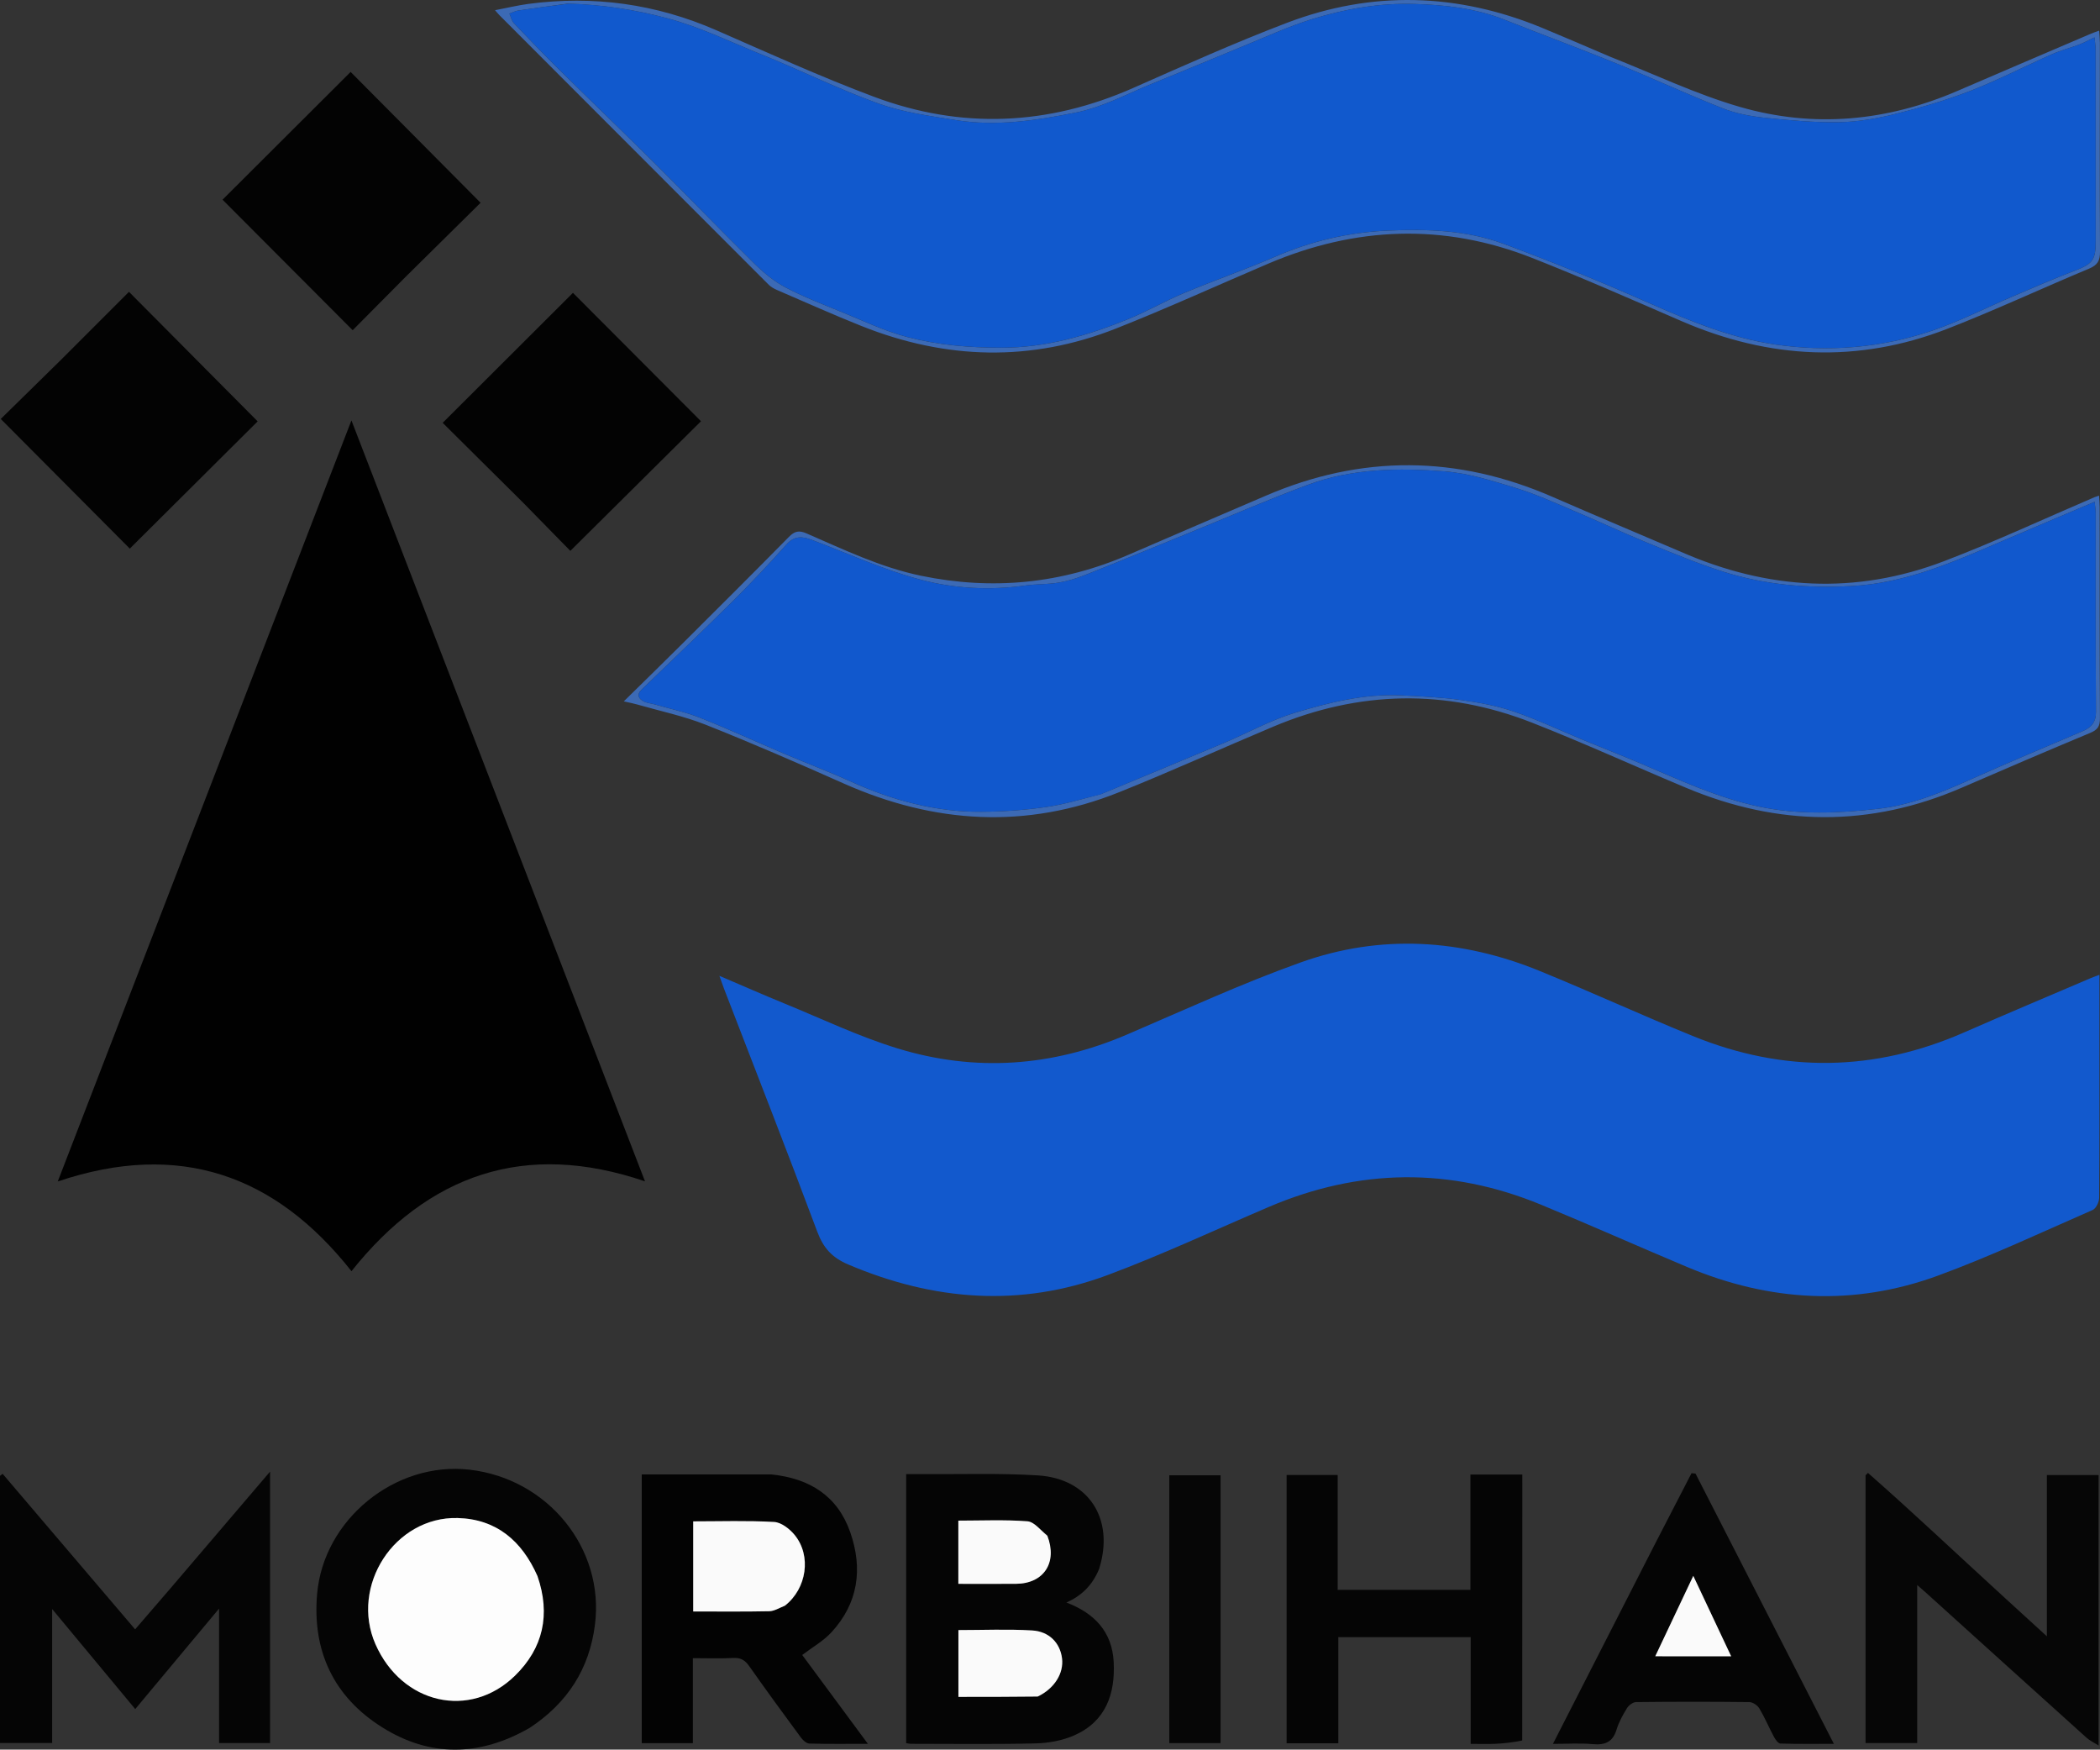 <?xml version="1.0" encoding="UTF-8" standalone="no"?>
<svg
   version="1.1"
   id="Layer_1"
   x="0px"
   y="0px"
   width="917.319"
   viewBox="0 0 917.319 764.147"
   enable-background="new 0 0 2048 1895"
   xml:space="preserve"
   sodipodi:docname="morbihan.svg"
   height="764.147"
   inkscape:version="1.3.2 (091e20e, 2023-11-25, custom)"
   xmlns:inkscape="http://www.inkscape.org/namespaces/inkscape"
   xmlns:sodipodi="http://sodipodi.sourceforge.net/DTD/sodipodi-0.dtd"
   xmlns="http://www.w3.org/2000/svg"
   xmlns:svg="http://www.w3.org/2000/svg"><rect x="0" y="0" width="917.319" height="764.147" fill="#333333" stroke="none"/><defs
   id="defs23" /><sodipodi:namedview
   id="namedview23"
   pagecolor="#ffffff"
   bordercolor="#000000"
   borderopacity="0.25"
   inkscape:showpageshadow="2"
   inkscape:pageopacity="0.0"
   inkscape:pagecheckerboard="0"
   inkscape:deskcolor="#d1d1d1"
   inkscape:zoom="0.61899736"
   inkscape:cx="457.19096"
   inkscape:cy="380.45396"
   inkscape:window-width="3440"
   inkscape:window-height="1369"
   inkscape:window-x="-8"
   inkscape:window-y="-8"
   inkscape:window-maximized="1"
   inkscape:current-layer="Layer_1" />
<path
   fill="#ffffff"
   opacity="1"
   stroke="none"
   d="m 400.396,1329.601 c -322.333,0 -644.167,0 -966,0 0,-631.667 0,-1263.333 0,-1895 682.667,0 1365.333,0 2048,0 0,631.667 0,1263.333 0,1895 -360.5,0 -721,0 -1082,0 m 516.678,-878.5 c 0,-8.256 0,-16.511 0,-25.351 -1.815,0.69 -2.884,1.052 -3.918,1.495 -18.36,7.855 -36.777,15.582 -55.061,23.612 -39.25,17.236 -78.768,17.825 -118.384,1.725 -22.504,-9.146 -44.596,-19.305 -67.084,-28.492 -34.285,-14.007 -69.504,-16.244 -104.457,-3.757 -25.817,9.223 -50.816,20.768 -76.05,31.579 -32.679,14 -66.202,16.348 -100.033,5.986 -16.954,-5.192 -33.125,-12.962 -49.599,-19.691 -9.171,-3.746 -18.237,-7.748 -28.249,-12.018 0.898,2.499 1.408,4.013 1.982,5.503 13.646,35.404 27.494,70.732 40.787,106.268 2.651,7.086 6.418,11.284 13.479,14.29 37.304,15.879 75.19,18.858 113.365,4.626 23.833,-8.885 46.937,-19.731 70.353,-29.731 39.506,-16.872 79.198,-17.385 118.92,-1.004 21.384,8.818 42.515,18.249 63.839,27.214 36.035,15.15 72.834,17.259 109.611,3.762 22.939,-8.419 45.137,-18.87 67.553,-28.671 1.483,-0.648 2.819,-3.512 2.833,-5.356 0.185,-23.662 0.116,-47.325 0.112,-71.988 M 210.931,332.46 C 191.943,283.234 172.956,234.007 153.517,183.611 110.514,295.034 67.979,405.243 25.231,516.004 c 53.085,-17.912 95.102,-2.872 128.301,39.186 33.722,-42.368 75.756,-57.11 128.218,-39.239 -23.701,-61.459 -47.097,-122.124 -70.819,-183.492 m 269.343,352.391 c 6.678,-21.436 -4.633,-39.093 -26.966,-40.474 -16.764,-1.036 -33.629,-0.438 -50.45,-0.562 -2.268,-0.017 -4.536,0 -7.027,0 0,39.512 0,78.416 0,117.517 0.788,0.11 1.413,0.274 2.037,0.274 18.158,0 36.324,0.266 54.471,-0.176 5.699,-0.139 11.768,-1.233 16.945,-3.523 13.712,-6.065 17.916,-18.039 17.196,-32.022 -0.673,-13.07 -8.206,-21.232 -20.65,-25.984 6.803,-3.023 11.464,-7.75 14.443,-15.046 m -406,9.097 c -5.037,5.836 -10.073,11.672 -15.247,17.667 -19.578,-22.976 -38.738,-45.462 -57.897,-67.947 -0.376,0.309 -0.753,0.618 -1.129,0.927 0,38.874 0,77.748 0,116.666 7.677,0 15.054,0 22.79,0 0,-19.41 0,-38.445 0,-58.51 12.429,14.963 24.201,29.134 36.288,43.687 12.017,-14.404 23.856,-28.595 36.612,-43.884 0,20.538 0,39.584 0,58.732 7.838,0 15.218,0 22.282,0 0,-39.313 0,-78.274 0,-118.562 -14.992,17.561 -29.123,34.114 -43.699,51.224 m 262.277,-50.003 c -18.647,0 -37.295,0 -56.226,0 0,39.236 0,78.315 0,117.38 7.497,0 14.75,0 22.327,0 0,-12.407 0,-24.508 0,-37.121 6.111,0 11.911,0.218 17.683,-0.085 3.239,-0.17 5.106,0.967 6.924,3.551 7.375,10.479 14.94,20.826 22.545,31.14 0.881,1.196 2.434,2.64 3.713,2.678 8.208,0.242 16.427,0.123 25.591,0.123 -10.09,-13.648 -19.546,-26.438 -28.689,-38.805 4.451,-3.389 9.208,-6.057 12.73,-9.867 11.749,-12.71 13.825,-27.744 8.268,-43.691 -5.522,-15.848 -17.643,-23.543 -34.867,-25.304 m -104.82,110.492 c 16.191,-10.72 25.748,-25.596 28.171,-44.947 4.158,-33.205 -20.531,-63.669 -54.796,-67.607 -32.395,-3.723 -63.766,21.639 -66.589,54.284 -2.151,24.88 7.202,44.871 28.342,58.183 20.973,13.207 42.738,12.83 64.871,0.086 m 642.374,-58.036 c -19.374,-17.712 -38.424,-35.792 -58.148,-53.107 -0.353,0.356 -0.707,0.713 -1.06,1.069 0,39.034 0,78.068 0,116.921 7.616,0 14.866,0 22.568,0 0,-23.033 0,-45.714 0,-69.023 1.551,1.356 2.538,2.195 3.499,3.063 23.482,21.218 46.951,42.451 70.469,63.63 1.389,1.251 3.173,2.062 5.282,3.401 0,-40.217 0,-79.124 0,-118.118 -7.612,0 -14.867,0 -22.609,0 0,23.344 0,46.395 0,70.421 -6.988,-6.394 -13.221,-12.098 -20.002,-18.257 m -209.119,63.286 c 0,-38.569 0,-77.137 0,-115.686 -7.927,0 -15.044,0 -22.68,0 0,16.926 0,33.648 0,50.38 -19.565,0 -38.607,0 -57.981,0 0,-16.939 0,-33.532 0,-50.167 -7.702,0 -15.059,0 -22.315,0 0,39.344 0,78.255 0,117.171 7.614,0 14.881,0 22.594,0 0,-15.632 0,-31.006 0,-46.362 19.41,0 38.37,0 57.822,0 0,15.596 0,30.998 0,46.613 3.971,0 7.456,0.133 10.927,-0.035 3.855,-0.187 7.697,-0.648 11.633,-1.915 M 177.196,120.9 c 11.206,-11.072 22.412,-22.143 32.732,-32.339 -19.418,-19.547 -38.243,-38.496 -56.772,-57.148 -18.545,18.498 -37.377,37.283 -55.946,55.805 18.785,18.836 37.673,37.776 56.843,56.999 7.447,-7.505 15.045,-15.161 23.144,-23.316 m -151.168,36.832 c -8.768,8.615 -17.537,17.231 -25.696,25.247 19.362,19.451 38.214,38.389 56.369,56.627 18.682,-18.59 37.601,-37.417 55.85,-55.577 -18.516,-18.634 -37.318,-37.557 -56.217,-56.577 -9.793,9.804 -19.784,19.808 -30.306,30.28 m 202.714,62.021 c 6.968,7.121 13.937,14.243 20.393,20.84 19.403,-19.249 38.38,-38.075 57.071,-56.618 -18.758,-18.807 -37.645,-37.742 -55.929,-56.073 -18.797,18.749 -37.734,37.636 -56.91,56.763 11.46,11.382 23.156,22.997 35.375,35.087 m 493.76,455.328 c -14.624,28.668 -29.248,57.336 -44.151,86.553 6.199,0 11.846,-0.392 17.412,0.113 5.357,0.485 8.72,-0.895 10.381,-6.346 1.006,-3.298 2.746,-6.436 4.571,-9.39 0.775,-1.254 2.604,-2.615 3.968,-2.63 16.478,-0.182 32.96,-0.195 49.438,-4e-4 1.514,0.018 3.588,1.421 4.401,2.78 2.379,3.979 4.174,8.302 6.37,12.398 0.633,1.181 1.825,2.892 2.807,2.924 7.526,0.244 15.063,0.134 23.372,0.134 -20.441,-39.922 -40.441,-78.984 -60.442,-118.045 -0.58,-0.052 -1.159,-0.103 -1.739,-0.155 -5.329,10.345 -10.657,20.691 -16.388,31.664 M 703.077,24.638 c -9.805,-4.159 -19.577,-8.398 -29.42,-12.464 -36.874,-15.23 -74.239,-16.403 -111.509,-2.202 -22.682,8.643 -44.877,18.603 -67.092,28.421 -37.299,16.485 -75.2,18.128 -113.251,3.886 -23.348,-8.739 -46.096,-19.114 -68.962,-29.101 C 286.515,1.679 259.197,-2.06 230.803,1.707 c -4.668,0.619 -9.27,1.738 -14.566,2.752 1.134,1.279 1.539,1.786 1.994,2.242 39.194,39.252 78.387,78.505 117.621,117.717 1.02,1.02 2.428,1.746 3.777,2.327 12.225,5.269 24.378,10.724 36.74,15.654 36.835,14.689 74.026,15.739 111.049,1.11 22.427,-8.861 44.386,-18.906 66.58,-28.362 38.057,-16.215 76.576,-17.742 115.205,-2.524 21.971,8.655 43.596,18.203 65.269,27.598 38.295,16.601 77.09,18.577 116.127,3.391 20.885,-8.125 41.222,-17.647 61.917,-26.275 3.696,-1.541 4.823,-3.423 4.803,-7.356 -0.156,-30.493 -0.053,-60.988 -0.051,-91.482 1e-4,-1.548 -0.185,-3.096 -0.314,-5.12 -1.675,0.617 -2.605,0.914 -3.499,1.297 -19.427,8.314 -38.871,16.59 -58.269,24.971 -30.929,13.363 -62.952,16.374 -95.187,7.035 -19.229,-5.571 -37.525,-14.361 -56.922,-22.047 m 30.794,216.164 c -18.516,-7.898 -37.09,-15.662 -55.535,-23.72 -41.795,-18.259 -83.601,-18.612 -125.526,-0.531 -19.864,8.567 -39.781,17.011 -59.619,25.636 -29.33,12.753 -59.611,15.753 -90.893,9.267 -17.593,-3.648 -33.669,-11.401 -49.979,-18.483 -3.293,-1.43 -5.205,-1.028 -7.704,1.511 -15.427,15.674 -31.022,31.183 -46.605,46.702 -8.246,8.212 -16.582,16.334 -25.527,25.135 2.621,0.604 4.212,0.895 5.759,1.34 10.056,2.892 20.409,5.047 30.089,8.893 20.247,8.045 40.242,16.752 60.152,25.611 39.638,17.638 79.767,20.087 120.317,3.856 22.702,-9.087 44.972,-19.247 67.525,-28.713 37.364,-15.682 75.16,-16.483 112.867,-1.69 22.758,8.928 45.014,19.127 67.578,28.56 40.101,16.765 80.216,17.201 120.306,-0.206 18.622,-8.086 37.286,-16.079 56.02,-23.901 3.112,-1.299 4.206,-2.818 4.19,-6.218 -0.144,-30.831 -0.086,-61.662 -0.107,-92.493 -10e-4,-1.551 -0.176,-3.101 -0.285,-4.896 -1.064,0.368 -1.529,0.498 -1.968,0.686 -21.878,9.36 -43.482,19.439 -65.692,27.93 -38.585,14.75 -76.982,12.624 -115.366,-4.277 m -200.714,443.3 c 0,-13.253 0,-26.506 0,-39.781 -7.982,0 -15.218,0 -22.393,0 0,39.257 0,78.154 0,116.984 7.56,0 14.802,0 22.393,0 0,-25.627 0,-50.915 0,-77.204 z"
   id="path1"
   style="fill:none" />
<path
   fill="#1259cd"
   opacity="1"
   stroke="none"
   d="m 917.074,451.601 c 0,24.163 0.073,47.827 -0.112,71.488 -0.014,1.844 -1.35,4.708 -2.833,5.356 -22.416,9.8 -44.614,20.252 -67.553,28.671 -36.777,13.497 -73.576,11.388 -109.611,-3.762 -21.324,-8.966 -42.455,-18.396 -63.839,-27.214 -39.722,-16.381 -79.414,-15.868 -118.92,1.004 -23.416,10 -46.52,20.846 -70.353,29.731 -38.175,14.232 -76.061,11.253 -113.365,-4.626 -7.061,-3.006 -10.828,-7.204 -13.479,-14.29 -13.294,-35.535 -27.141,-70.864 -40.787,-106.268 -0.574,-1.49 -1.085,-3.005 -1.982,-5.503 10.012,4.27 19.078,8.272 28.249,12.018 16.474,6.729 32.645,14.499 49.599,19.691 33.832,10.362 67.354,8.014 100.033,-5.986 25.235,-10.811 50.233,-22.356 76.05,-31.579 34.953,-12.487 70.172,-10.25 104.457,3.757 22.488,9.187 44.58,19.346 67.084,28.492 39.616,16.1 79.134,15.511 118.384,-1.725 18.284,-8.029 36.7,-15.756 55.061,-23.612 1.034,-0.443 2.103,-0.805 3.918,-1.495 0,8.84 0,17.095 -10e-5,25.851 z"
   id="path2" />
<path
   fill="#010101"
   opacity="1"
   stroke="none"
   d="m 211.094,332.811 c 23.559,61.016 46.954,121.682 70.655,183.141 -52.461,-17.871 -94.496,-3.129 -128.218,39.239 -33.199,-42.058 -75.216,-57.097 -128.301,-39.186 42.748,-110.761 85.283,-220.97 128.287,-332.393 19.438,50.396 38.426,99.622 57.576,149.199 z"
   id="path3" />
<path
   fill="#050505"
   opacity="1"
   stroke="none"
   d="m 480.122,685.209 c -2.828,6.939 -7.489,11.665 -14.292,14.688 12.444,4.753 19.976,12.914 20.65,25.984 0.721,13.982 -3.483,25.957 -17.196,32.022 -5.177,2.29 -11.246,3.385 -16.945,3.523 -18.148,0.442 -36.313,0.181 -54.471,0.176 -0.625,-10e-5 -1.249,-0.164 -2.037,-0.274 0,-39.1 0,-78.004 0,-117.517 2.491,0 4.759,-0.014 7.027,0 16.82,0.124 33.685,-0.474 50.45,0.562 22.334,1.381 33.645,19.038 26.815,40.832 m -26.477,55.622 c 6.956,-3.371 11.084,-10.029 10.265,-16.555 -0.832,-6.627 -5.491,-11.733 -13.082,-12.183 -10.705,-0.635 -21.476,-0.161 -32.173,-0.161 0,10.102 0,19.789 0,29.18 11.659,0 22.932,0 34.99,-0.281 m 3.706,-70.429 c -2.847,-2.09 -5.575,-5.755 -8.564,-5.982 -10.017,-0.758 -20.127,-0.288 -30.166,-0.288 0,9.394 0,18.435 0,27.609 8.645,0 16.94,0.05 25.235,-0.012 12.065,-0.09 18.17,-9.248 13.495,-21.328 z"
   id="path4" />
<path
   fill="#050505"
   opacity="1"
   stroke="none"
   d="m 74.495,693.67 c 14.354,-16.831 28.485,-33.385 43.477,-50.946 0,40.288 0,79.249 0,118.562 -7.065,0 -14.444,0 -22.282,0 0,-19.148 0,-38.194 0,-58.732 -12.756,15.289 -24.595,29.48 -36.612,43.884 -12.088,-14.552 -23.859,-28.723 -36.288,-43.687 0,20.065 0,39.1 0,58.51 -7.735,0 -15.113,0 -22.79,0 0,-38.919 0,-77.793 0,-116.666 0.376,-0.309 0.753,-0.618 1.129,-0.927 19.16,22.485 38.319,44.971 57.897,67.947 5.174,-5.995 10.21,-11.831 15.469,-17.945 z"
   id="path5" />
<path
   fill="#030303"
   opacity="1"
   stroke="none"
   d="m 337.009,643.967 c 16.766,1.738 28.886,9.433 34.409,25.281 5.557,15.947 3.48,30.981 -8.268,43.691 -3.522,3.81 -8.279,6.478 -12.73,9.867 9.143,12.367 18.599,25.158 28.689,38.805 -9.165,0 -17.383,0.118 -25.591,-0.123 -1.279,-0.038 -2.832,-1.482 -3.713,-2.678 -7.606,-10.314 -15.17,-20.661 -22.545,-31.14 -1.818,-2.583 -3.686,-3.721 -6.924,-3.551 -5.772,0.303 -11.572,0.085 -17.683,0.085 0,12.613 0,24.714 0,37.121 -7.577,0 -14.829,0 -22.327,0 0,-39.065 0,-78.145 0,-117.38 18.931,0 37.578,0 56.684,0.023 m 6.139,57.106 c 9.301,-7.293 11.389,-21.657 3.95,-30.699 -2.167,-2.634 -5.811,-5.479 -8.924,-5.655 -11.721,-0.663 -23.502,-0.266 -35.369,-0.266 0,13.077 0,26.147 0,39.356 11.257,0 22.231,0.123 33.197,-0.104 2.189,-0.045 4.35,-1.423 7.146,-2.631 z"
   id="path6" />
<path
   fill="#050505"
   opacity="1"
   stroke="none"
   d="m 231.415,754.616 c -21.818,12.564 -43.583,12.941 -64.556,-0.266 -21.14,-13.312 -30.494,-33.304 -28.342,-58.183 2.823,-32.645 34.194,-58.006 66.589,-54.284 34.265,3.938 58.954,34.401 54.796,67.607 -2.423,19.351 -11.98,34.227 -28.487,45.127 m 3.204,-66.57 c -6.666,-15.135 -17.83,-24.596 -34.686,-25.049 -27.536,-0.74 -47.127,29.723 -35.912,55.135 11.528,26.119 41.248,32.989 60.965,13.692 12.264,-12.003 15.589,-26.65 9.632,-43.778 z"
   id="path7" />
<path
   fill="#060606"
   opacity="1"
   stroke="none"
   d="m 874.378,696.627 c 6.507,5.931 12.741,11.636 19.729,18.029 0,-24.026 0,-47.077 0,-70.421 7.742,0 14.996,0 22.609,0 0,38.994 0,77.901 0,118.118 -2.109,-1.339 -3.893,-2.15 -5.282,-3.401 -23.518,-21.178 -46.987,-42.411 -70.469,-63.63 -0.961,-0.868 -1.949,-1.707 -3.499,-3.063 0,23.309 0,45.99 0,69.023 -7.702,0 -14.952,0 -22.568,0 0,-38.853 0,-77.888 0,-116.921 0.353,-0.356 0.707,-0.713 1.06,-1.069 19.724,17.314 38.774,35.395 58.422,53.334 z"
   id="path8" />
<path
   fill="#050505"
   opacity="1"
   stroke="none"
   d="m 664.941,760.148 c -3.892,0.804 -7.734,1.266 -11.588,1.452 -3.47,0.168 -6.955,0.035 -10.927,0.035 0,-15.615 0,-31.017 0,-46.613 -19.453,0 -38.412,0 -57.822,0 0,15.355 0,30.73 0,46.362 -7.713,0 -14.98,0 -22.594,0 0,-38.916 0,-77.827 0,-117.171 7.255,0 14.613,0 22.315,0 0,16.635 0,33.228 0,50.167 19.374,0 38.416,0 57.981,0 0,-16.732 0,-33.455 0,-50.38 7.635,0 14.753,0 22.68,0 0,38.549 0,77.117 -0.044,116.148 z"
   id="path9" />
<path
   fill="#030303"
   opacity="1"
   stroke="none"
   d="m 176.946,121.15 c -7.848,7.906 -15.446,15.562 -22.893,23.066 -19.17,-19.223 -38.058,-38.162 -56.843,-56.999 18.569,-18.522 37.401,-37.307 55.946,-55.805 18.53,18.652 37.354,37.602 56.772,57.148 -10.32,10.196 -21.526,21.267 -32.983,32.589 z"
   id="path10" />
<path
   fill="#030303"
   opacity="1"
   stroke="none"
   d="m 26.293,157.499 c 10.257,-10.238 20.249,-20.241 30.041,-30.045 18.899,19.02 37.701,37.943 56.217,56.577 C 94.303,202.19 75.383,221.017 56.702,239.607 38.547,221.369 19.694,202.43 0.333,182.98 8.492,174.963 17.26,166.348 26.293,157.499 Z"
   id="path11" />
<path
   fill="#030303"
   opacity="1"
   stroke="none"
   d="m 228.48,219.516 c -11.957,-11.853 -23.653,-23.468 -35.113,-34.85 19.176,-19.127 38.113,-38.014 56.91,-56.763 18.284,18.331 37.17,37.266 55.929,56.073 -18.691,18.543 -37.668,37.369 -57.071,56.618 -6.456,-6.597 -13.424,-13.719 -20.655,-21.078 z"
   id="path12" />
<path
   fill="#050505"
   opacity="1"
   stroke="none"
   d="m 722.703,674.769 c 5.53,-10.659 10.858,-21.005 16.187,-31.35 0.58,0.052 1.159,0.103 1.739,0.155 20,39.062 40.001,78.123 60.442,118.045 -8.308,0 -15.846,0.11 -23.372,-0.134 -0.982,-0.032 -2.174,-1.743 -2.807,-2.924 -2.197,-4.096 -3.992,-8.419 -6.37,-12.398 -0.812,-1.359 -2.887,-2.763 -4.401,-2.78 -16.478,-0.195 -32.96,-0.182 -49.438,4e-4 -1.364,0.015 -3.193,1.376 -3.968,2.63 -1.825,2.954 -3.566,6.092 -4.571,9.39 -1.661,5.45 -5.025,6.831 -10.381,6.346 -5.566,-0.504 -11.213,-0.113 -17.412,-0.113 14.904,-29.217 29.527,-57.885 44.352,-86.866 m 4.666,48.621 c 9.358,0 18.716,0 28.84,0 -5.685,-12.068 -10.894,-23.127 -16.549,-35.131 -5.731,12.113 -11.058,23.371 -16.609,35.104 1.783,0 2.61,0 4.318,0.028 z"
   id="path13" />
<path
   fill="#3c6ab5"
   opacity="1"
   stroke="none"
   d="m 703.418,24.809 c 19.056,7.514 37.352,16.305 56.581,21.876 32.235,9.338 64.257,6.328 95.187,-7.035 19.398,-8.381 38.842,-16.657 58.269,-24.971 0.893,-0.382 1.823,-0.679 3.499,-1.297 0.129,2.024 0.314,3.572 0.314,5.12 0,30.494 -0.105,60.989 0.051,91.482 0.02,3.933 -1.106,5.815 -4.803,7.356 -20.694,8.628 -41.032,18.15 -61.917,26.275 -39.037,15.187 -77.832,13.211 -116.127,-3.391 -21.673,-9.395 -43.298,-18.943 -65.269,-27.598 -38.629,-15.218 -77.148,-13.691 -115.205,2.524 -22.194,9.456 -44.153,19.5 -66.58,28.362 -37.023,14.629 -74.213,13.579 -111.049,-1.11 -12.362,-4.93 -24.515,-10.385 -36.74,-15.654 -1.349,-0.581 -2.757,-1.308 -3.777,-2.327 C 296.618,85.207 257.425,45.954 218.231,6.702 c -0.456,-0.456 -0.86,-0.963 -1.994,-2.242 5.296,-1.015 9.898,-2.133 14.566,-2.752 28.394,-3.767 55.712,-0.028 82.04,11.471 22.866,9.987 45.614,20.362 68.962,29.101 38.051,14.242 75.952,12.599 113.251,-3.886 22.215,-9.818 44.41,-19.778 67.092,-28.421 37.27,-14.201 74.635,-13.028 111.509,2.202 9.844,4.066 19.615,8.304 29.761,12.635 M 248.035,1.583 c -7.205,0.99 -14.416,1.938 -21.61,3.008 -1.337,0.199 -2.602,0.885 -3.9,1.346 0.65,1.43 0.979,3.165 2.002,4.241 6.517,6.861 13.092,13.673 19.826,20.321 13.933,13.758 28.068,27.311 41.948,41.121 14.491,14.418 28.667,29.153 43.228,43.499 4.025,3.966 8.557,7.74 13.513,10.362 7.736,4.092 15.976,7.262 24.104,10.574 9.627,3.922 19.12,8.504 29.11,11.126 13.449,3.529 27.307,4.695 41.375,4.672 19.283,-0.032 37.162,-5.213 54.673,-12.269 8.559,-3.449 16.613,-8.139 25.131,-11.704 13.104,-5.485 26.562,-10.137 39.594,-15.78 15.836,-6.857 32.279,-10.685 49.435,-11.409 16.959,-0.716 34.035,-0.178 50.043,5.704 21.844,8.025 43.399,16.932 64.693,26.333 17.485,7.719 35.128,14.9 54.034,17.698 23.249,3.44 46.419,1.564 68.718,-5.996 12.027,-4.078 23.443,-9.945 35.165,-14.934 8.932,-3.801 17.83,-7.707 26.896,-11.164 8.045,-3.068 9.418,-4.55 9.421,-13.087 0.01,-27.826 0.01,-55.652 -0.026,-83.478 0,-1.681 -0.302,-3.361 -0.501,-5.435 -2.805,1.321 -4.782,2.413 -6.873,3.202 -3.867,1.459 -7.917,2.479 -11.685,4.146 -11.947,5.285 -23.592,11.32 -35.751,16.04 -10.631,4.127 -21.69,7.31 -32.769,10.07 -7.952,1.981 -16.235,3.439 -24.396,3.575 -10.895,0.183 -21.85,-0.804 -32.71,-1.948 -6.184,-0.651 -12.529,-1.861 -18.281,-4.136 -15.646,-6.187 -30.932,-13.28 -46.518,-19.627 -16.149,-6.577 -32.513,-12.623 -48.726,-19.045 -12.663,-5.016 -25.997,-6.47 -39.356,-6.876 -15.139,-0.46 -30.111,2.1 -44.534,6.561 -10.548,3.262 -20.658,7.959 -30.916,12.133 -12.823,5.218 -25.559,10.653 -38.406,15.811 -11.285,4.532 -21.874,10.486 -34.152,12.942 -17.382,3.477 -34.663,6.099 -52.267,3.286 -11.39,-1.82 -23.066,-3.38 -33.83,-7.242 -17.375,-6.234 -33.99,-14.551 -51.14,-21.455 -13.603,-5.476 -26.708,-11.957 -41.123,-15.799 -14.084,-3.754 -28.068,-5.917 -43.442,-6.385 z"
   id="path14" />
<path
   fill="#3c6ab5"
   opacity="1"
   stroke="none"
   d="m 734.207,240.984 c 38.049,16.718 76.445,18.844 115.03,4.094 22.21,-8.491 43.813,-18.57 65.692,-27.93 0.439,-0.188 0.904,-0.317 1.968,-0.686 0.109,1.795 0.284,3.345 0.285,4.896 0.02,30.831 -0.037,61.663 0.107,92.493 0.016,3.4 -1.078,4.919 -4.19,6.218 -18.734,7.822 -37.398,15.815 -56.02,23.901 -40.091,17.407 -80.205,16.97 -120.306,0.206 -22.563,-9.433 -44.82,-19.632 -67.578,-28.56 -37.708,-14.792 -75.503,-13.992 -112.867,1.69 -22.553,9.466 -44.824,19.625 -67.525,28.713 -40.55,16.232 -80.679,13.782 -120.317,-3.856 -19.91,-8.859 -39.905,-17.566 -60.152,-25.611 -9.68,-3.846 -20.033,-6.001 -30.089,-8.893 -1.547,-0.445 -3.138,-0.736 -5.759,-1.34 8.945,-8.802 17.281,-16.924 25.527,-25.135 15.583,-15.519 31.178,-31.028 46.605,-46.702 2.499,-2.539 4.411,-2.941 7.704,-1.511 16.31,7.082 32.386,14.835 49.979,18.483 31.282,6.487 61.563,3.486 90.893,-9.267 19.838,-8.626 39.755,-17.069 59.619,-25.636 41.925,-18.082 83.731,-17.728 125.526,0.531 18.445,8.058 37.019,15.822 55.87,23.903 M 481.097,346.772 c 17.869,-7.427 35.761,-14.797 53.596,-22.305 10.36,-4.361 20.32,-9.963 31.009,-13.181 15.021,-4.522 30.412,-8.363 46.381,-7.593 8.749,0.422 17.534,0.851 26.197,2.048 7.766,1.073 15.626,2.501 23.012,5.031 10.358,3.548 20.308,8.285 30.45,12.472 8.218,3.392 16.498,6.636 24.688,10.096 17.023,7.193 33.715,15.102 52.029,18.953 17.374,3.654 34.743,2.885 52.034,0.933 14.527,-1.64 28.061,-7.294 41.396,-13.288 15.842,-7.121 31.896,-13.773 47.865,-20.612 3.803,-1.629 5.85,-3.887 5.811,-8.603 -0.238,-28.829 -0.115,-57.661 -0.137,-86.491 -9e-4,-1.399 -0.237,-2.799 -0.442,-5.071 -14.19,6.021 -27.717,11.697 -41.193,17.493 -20.986,9.026 -41.692,18.103 -65.278,19.318 -19.18,0.988 -37.704,-0.528 -55.825,-6.313 -11.128,-3.553 -21.977,-8.038 -32.8,-12.475 -10.991,-4.507 -21.75,-9.576 -32.696,-14.198 -8.367,-3.533 -16.692,-7.324 -25.352,-9.961 -10.088,-3.072 -20.417,-6.354 -30.825,-7.157 -20.055,-1.546 -40.343,-1.299 -59.557,5.815 -17.851,6.61 -35.317,14.26 -52.958,21.438 -14.803,6.023 -29.584,12.103 -44.443,17.986 -3.766,1.491 -7.729,2.704 -11.714,3.364 -4.722,0.782 -9.603,0.564 -14.35,1.24 -15.495,2.205 -31.104,1.385 -45.914,-2.555 -16.189,-4.306 -31.64,-11.4 -47.388,-17.347 -4.195,-1.584 -7.694,-1.903 -11.182,2.01 -7.469,8.379 -15.186,16.561 -23.152,24.469 -13.209,13.112 -26.682,25.958 -40.078,38.88 -2.3,2.218 -1.359,3.921 0.824,5.126 1.404,0.775 3.178,0.863 4.769,1.319 6.666,1.911 13.527,3.337 19.944,5.878 12.453,4.933 24.636,10.546 36.97,15.784 9.57,4.064 19.317,7.729 28.779,12.026 18.164,8.249 37.06,13.339 57.06,13.246 9.413,-0.044 18.889,-0.748 28.21,-2.055 7.948,-1.115 15.716,-3.52 24.26,-5.72 z"
   id="path15" />
<path
   fill="#060606"
   opacity="1"
   stroke="none"
   d="m 533.157,684.601 c 0,25.788 0,51.077 0,76.703 -7.592,0 -14.833,0 -22.393,0 0,-38.83 0,-77.727 0,-116.984 7.176,0 14.412,0 22.393,0 0,13.275 0,26.528 0,40.281 z"
   id="path16" />
<path
   fill="#fafafa"
   opacity="1"
   stroke="none"
   d="m 453.253,740.972 c -11.665,0.141 -22.938,0.141 -34.597,0.141 0,-9.391 0,-19.078 0,-29.18 10.697,0 21.468,-0.474 32.173,0.161 7.59,0.45 12.25,5.557 13.082,12.183 0.819,6.526 -3.309,13.184 -10.658,16.696 z"
   id="path17" />
<path
   fill="#fafafa"
   opacity="1"
   stroke="none"
   d="m 457.508,670.756 c 4.519,11.726 -1.586,20.885 -13.651,20.974 -8.295,0.062 -16.591,0.012 -25.235,0.012 0,-9.174 0,-18.215 0,-27.609 10.039,0 20.149,-0.47 30.166,0.288 2.988,0.226 5.717,3.892 8.72,6.335 z"
   id="path18" />
<path
   fill="#fafafa"
   opacity="1"
   stroke="none"
   d="m 342.838,701.295 c -2.485,0.986 -4.646,2.364 -6.835,2.409 -10.966,0.227 -21.939,0.104 -33.197,0.104 0,-13.209 0,-26.279 0,-39.356 11.868,0 23.648,-0.397 35.369,0.266 3.113,0.176 6.757,3.021 8.924,5.655 7.439,9.042 5.35,23.407 -4.261,30.921 z"
   id="path19" />
<path
   fill="#fdfdfd"
   opacity="1"
   stroke="none"
   d="m 234.797,688.395 c 5.779,16.78 2.453,31.427 -9.81,43.43 -19.717,19.297 -49.438,12.427 -60.965,-13.692 -11.216,-25.413 8.376,-55.875 35.912,-55.135 16.856,0.453 28.02,9.914 34.864,25.398 z"
   id="path20" />
<path
   fill="#fafafa"
   opacity="1"
   stroke="none"
   d="m 726.928,723.376 c -1.268,-0.014 -2.094,-0.014 -3.877,-0.014 5.551,-11.732 10.878,-22.991 16.609,-35.104 5.655,12.005 10.864,23.063 16.549,35.131 -10.123,0 -19.481,0 -29.28,-0.014 z"
   id="path21" />
<path
   fill="#1159cd"
   opacity="1"
   stroke="none"
   d="m 248.516,1.583 c 14.893,0.468 28.876,2.631 42.96,6.385 14.415,3.843 27.52,10.324 41.123,15.799 17.15,6.904 33.765,15.221 51.14,21.455 10.764,3.862 22.44,5.422 33.83,7.242 17.604,2.813 34.885,0.19 52.267,-3.286 12.278,-2.456 22.867,-8.41 34.152,-12.942 12.847,-5.159 25.582,-10.594 38.406,-15.811 10.258,-4.174 20.368,-8.871 30.916,-12.133 14.422,-4.461 29.395,-7.021 44.534,-6.561 13.359,0.406 26.694,1.861 39.356,6.876 16.213,6.422 32.577,12.468 48.726,19.045 15.586,6.347 30.872,13.441 46.518,19.627 5.752,2.274 12.096,3.484 18.281,4.136 10.86,1.144 21.815,2.13 32.71,1.948 8.161,-0.137 16.444,-1.595 24.396,-3.575 11.079,-2.759 22.138,-5.943 32.769,-10.07 12.159,-4.72 23.804,-10.755 35.751,-16.04 3.768,-1.667 7.818,-2.687 11.685,-4.146 2.091,-0.789 4.067,-1.881 6.873,-3.202 0.199,2.074 0.499,3.755 0.501,5.435 0.033,27.826 0.036,55.652 0.026,83.478 0,8.537 -1.377,10.019 -9.421,13.087 -9.066,3.457 -17.963,7.363 -26.896,11.164 -11.722,4.988 -23.139,10.856 -35.165,14.934 -22.299,7.561 -45.469,9.436 -68.718,5.996 -18.905,-2.797 -36.549,-9.979 -54.034,-17.698 -21.294,-9.4 -42.849,-18.307 -64.693,-26.333 -16.007,-5.881 -33.084,-6.42 -50.043,-5.704 -17.156,0.724 -33.599,4.552 -49.435,11.409 -13.032,5.642 -26.49,10.295 -39.594,15.78 -8.518,3.565 -16.572,8.256 -25.131,11.704 -17.512,7.056 -35.39,12.237 -54.673,12.269 -14.069,0.023 -27.927,-1.143 -41.375,-4.672 -9.99,-2.622 -19.483,-7.203 -29.11,-11.126 -8.128,-3.311 -16.368,-6.481 -24.104,-10.574 -4.956,-2.622 -9.488,-6.396 -13.513,-10.362 -14.56,-14.346 -28.737,-29.081 -43.228,-43.499 -13.88,-13.81 -28.015,-27.363 -41.948,-41.121 -6.733,-6.649 -13.309,-13.46 -19.826,-20.321 -1.022,-1.076 -1.352,-2.811 -2.002,-4.241 1.298,-0.461 2.562,-1.147 3.9,-1.346 7.193,-1.069 14.405,-2.018 22.091,-3.008 z"
   id="path22" />
<path
   fill="#1158cd"
   opacity="1"
   stroke="none"
   d="m 480.749,346.955 c -8.196,2.017 -15.963,4.423 -23.912,5.537 -9.321,1.307 -18.797,2.011 -28.21,2.055 -20,0.094 -38.895,-4.996 -57.06,-13.246 -9.462,-4.297 -19.209,-7.962 -28.779,-12.026 -12.334,-5.238 -24.517,-10.852 -36.97,-15.784 -6.418,-2.542 -13.278,-3.967 -19.944,-5.878 -1.591,-0.456 -3.365,-0.544 -4.769,-1.319 -2.183,-1.205 -3.124,-2.908 -0.824,-5.126 13.396,-12.922 26.869,-25.768 40.078,-38.88 7.967,-7.908 15.683,-16.09 23.152,-24.469 3.488,-3.913 6.986,-3.594 11.182,-2.01 15.747,5.947 31.198,13.041 47.388,17.347 14.81,3.939 30.419,4.759 45.914,2.555 4.747,-0.675 9.628,-0.458 14.35,-1.24 3.985,-0.66 7.948,-1.873 11.714,-3.364 14.859,-5.883 29.64,-11.963 44.443,-17.986 17.641,-7.178 35.107,-14.828 52.958,-21.438 19.214,-7.114 39.502,-7.362 59.557,-5.815 10.409,0.803 20.737,4.085 30.825,7.157 8.66,2.637 16.985,6.428 25.352,9.961 10.946,4.622 21.705,9.691 32.696,14.198 10.822,4.437 21.671,8.922 32.8,12.475 18.121,5.785 36.645,7.301 55.825,6.313 23.587,-1.215 44.292,-10.292 65.278,-19.318 13.476,-5.796 27.003,-11.472 41.193,-17.493 0.205,2.272 0.441,3.672 0.442,5.071 0.022,28.831 -0.102,57.662 0.137,86.491 0.039,4.716 -2.008,6.975 -5.811,8.603 -15.969,6.839 -32.022,13.491 -47.865,20.612 -13.335,5.994 -26.869,11.648 -41.396,13.288 -17.29,1.952 -34.66,2.721 -52.034,-0.933 -18.314,-3.852 -35.006,-11.76 -52.029,-18.953 -8.189,-3.46 -16.469,-6.704 -24.688,-10.096 -10.142,-4.186 -20.092,-8.923 -30.45,-12.472 -7.387,-2.53 -15.247,-3.959 -23.012,-5.031 -8.663,-1.196 -17.448,-1.626 -26.197,-2.048 -15.97,-0.77 -31.361,3.072 -46.381,7.593 -10.689,3.218 -20.649,8.82 -31.009,13.181 -17.835,7.507 -35.728,14.877 -53.945,22.488 z"
   id="path23" />
</svg>
